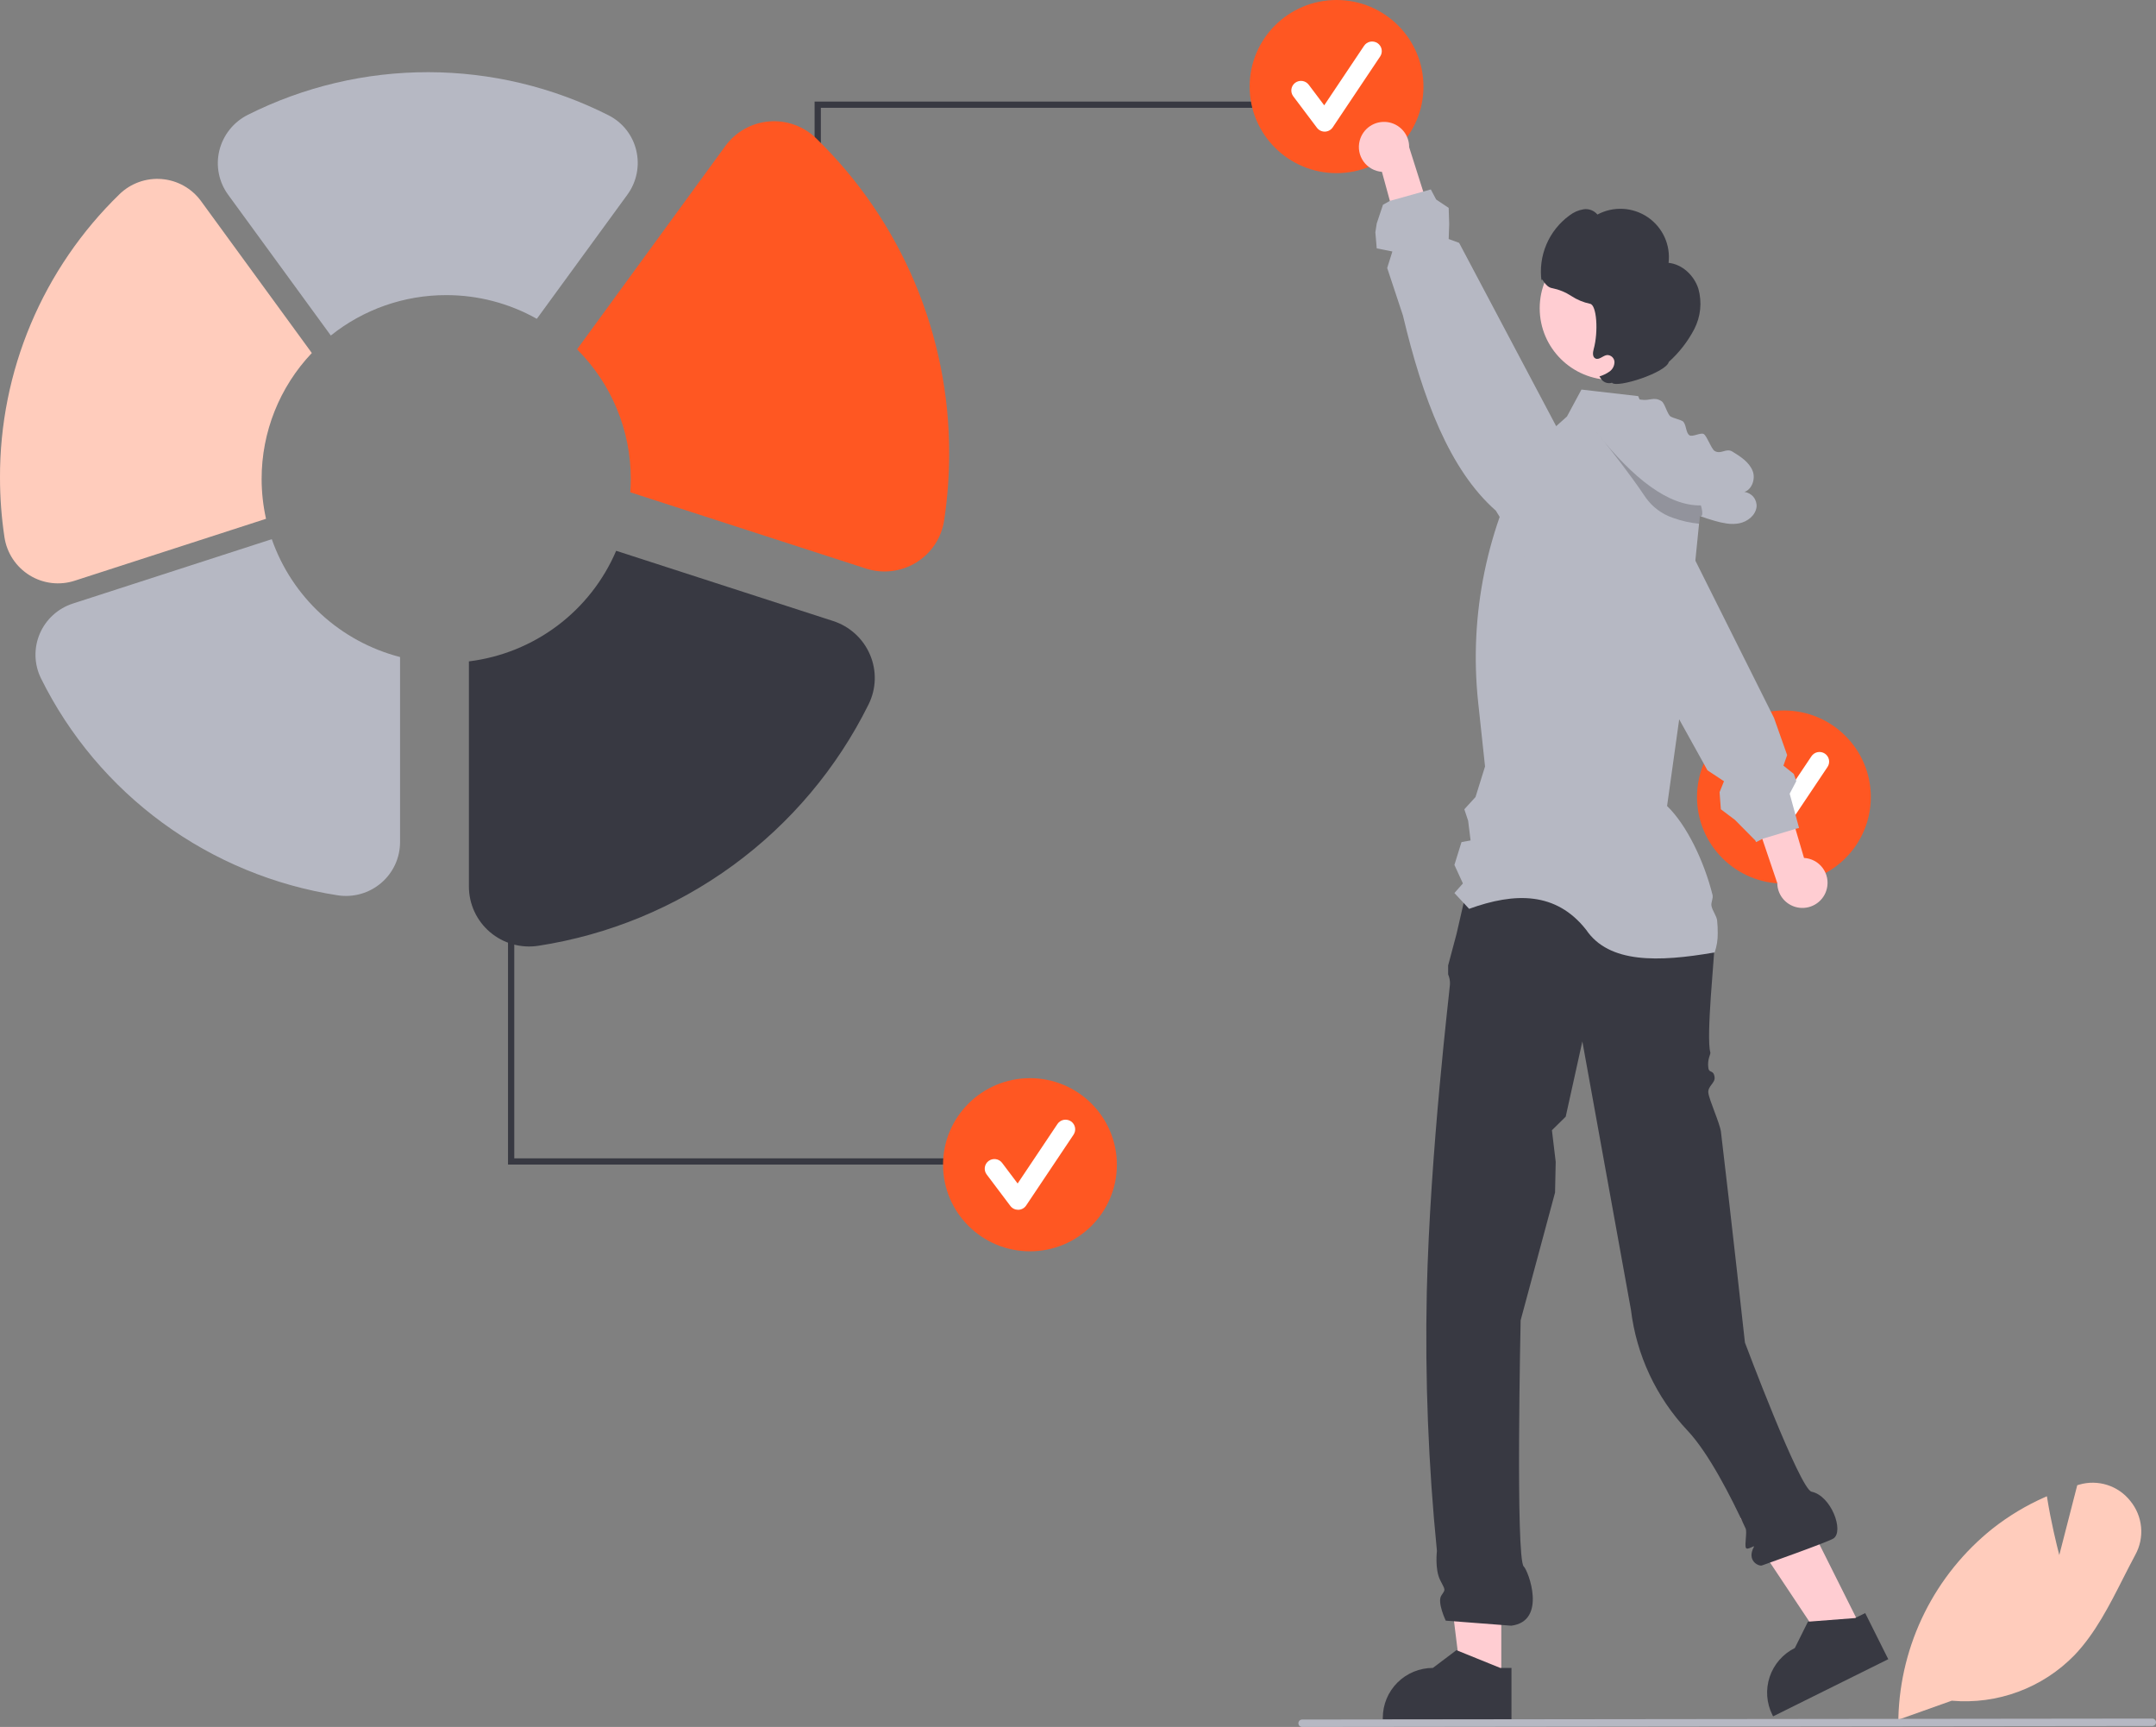 <svg width="256" height="205" viewBox="0 0 256 205" fill="none" xmlns="http://www.w3.org/2000/svg">
<rect x="0" y="0" width="256" height="205" fill="#808080" stroke="none"/>
<g clip-path="url(#clip0_3747_668)">
<path d="M178.263 199.533L173.524 199.533L171.27 181.333H178.263L178.263 199.533Z" fill="#FFCDD2"/>
<path d="M178.136 197.992L173.077 195.943L172.932 195.884L170.138 197.992C168.561 197.992 167.049 198.616 165.933 199.727C164.818 200.837 164.191 202.344 164.191 203.914V204.106H179.47V197.992H178.136Z" fill="#383942"/>
<path d="M221.079 193.399L216.838 195.503L206.667 180.215L212.926 177.109L221.079 193.399Z" fill="#FFCDD2"/>
<path d="M221.471 191.482L220.386 192.018L220.275 192.074L214.837 192.492L214.673 192.503L213.117 195.628C212.418 195.975 211.794 196.456 211.282 197.043C210.77 197.63 210.378 198.311 210.131 199.049C209.883 199.786 209.784 200.565 209.838 201.341C209.893 202.117 210.101 202.874 210.45 203.57L210.535 203.74L224.209 196.956L221.471 191.482Z" fill="#383942"/>
<path d="M175.049 101.707L201.178 102.618L201.36 102.354C201.36 102.354 203.589 107.533 203.589 111.972C203.589 113.448 202.558 123.1 203.082 124.927C203.147 125.154 202.699 125.71 202.846 126.768C202.941 127.454 203.468 126.926 203.589 127.878C203.676 128.56 202.749 128.937 202.846 129.727C202.952 130.59 204.227 133.385 204.341 134.345C205.563 144.564 207.19 159.368 207.19 159.368C207.19 159.368 213.722 176.791 215.104 177.074C217.424 177.549 218.99 181.749 217.705 182.623C217.092 183.039 209.181 185.837 209.181 185.837C208.747 185.915 207.387 185.236 208.253 183.63C208.413 183.334 207.462 184.086 207.304 183.732C207.135 183.356 207.465 181.858 207.273 181.44C205.544 177.688 202.89 172.489 200.374 169.819C196.657 165.874 194.304 160.85 193.656 155.48L187.886 123.622L185.909 132.556L184.273 134.166L184.722 137.92L184.644 141.564L180.558 156.73C180.558 156.73 179.945 185.052 180.929 185.952C181.463 186.439 183.725 192.439 179.444 192.98L171.666 192.382C171.666 192.382 170.618 190.183 171.142 189.401C171.666 188.618 171.634 188.832 170.995 187.551C170.356 186.27 170.618 184.1 170.618 184.1C169.599 173.9 169.197 163.648 169.414 153.401C169.804 136.569 172.167 117.233 172.167 116.839C172.186 116.436 172.112 116.034 171.949 115.665V114.603L172.953 110.838L175.049 101.707Z" fill="#383942"/>
<path d="M211.819 104.889C217.518 104.889 222.138 100.288 222.138 94.613C222.138 88.938 217.518 84.337 211.819 84.337C206.12 84.337 201.5 88.938 201.5 94.613C201.5 100.288 206.12 104.889 211.819 104.889Z" fill="#FF5722"/>
<path d="M210.411 99.961C210.233 99.961 210.057 99.92 209.898 99.84C209.738 99.761 209.6 99.646 209.493 99.504L206.678 95.766C206.587 95.646 206.521 95.509 206.484 95.364C206.447 95.218 206.438 95.067 206.46 94.918C206.481 94.77 206.531 94.627 206.608 94.498C206.685 94.369 206.787 94.256 206.907 94.166C207.028 94.076 207.165 94.01 207.311 93.973C207.457 93.936 207.609 93.927 207.758 93.949C207.907 93.97 208.051 94.02 208.181 94.097C208.31 94.173 208.424 94.274 208.514 94.394L210.356 96.84L215.087 89.774C215.17 89.649 215.278 89.541 215.403 89.458C215.528 89.374 215.669 89.316 215.817 89.286C215.964 89.257 216.117 89.257 216.265 89.286C216.413 89.315 216.553 89.373 216.679 89.456C216.804 89.539 216.912 89.646 216.996 89.771C217.08 89.896 217.138 90.036 217.168 90.183C217.197 90.331 217.198 90.482 217.168 90.63C217.139 90.777 217.081 90.917 216.997 91.042L211.366 99.452C211.264 99.604 211.127 99.73 210.967 99.818C210.806 99.907 210.626 99.956 210.443 99.961C210.432 99.961 210.422 99.961 210.411 99.961Z" fill="white"/>
<path d="M216.921 105.476C217.022 105.056 217.029 104.619 216.941 104.196C216.854 103.773 216.675 103.374 216.416 103.027C216.157 102.681 215.825 102.395 215.443 102.19C215.061 101.985 214.638 101.866 214.205 101.841L208.918 83.902L205.341 88.035L211.032 104.832C211.038 105.559 211.312 106.259 211.802 106.799C212.292 107.338 212.963 107.68 213.689 107.759C214.415 107.839 215.145 107.65 215.741 107.229C216.337 106.809 216.757 106.185 216.921 105.476Z" fill="#FFCDD2"/>
<path d="M213.191 96.725L212.504 94.217L213.291 92.719L213.232 92.545L212.994 91.871L211.761 90.888L212.203 89.633L210.643 85.221L210.26 84.455L201.304 66.548L199.157 62.254L198.659 61.477L197.11 59.058L194.993 55.754C194.656 55.226 194.218 54.77 193.702 54.413C193.187 54.055 192.606 53.803 191.992 53.672C191.793 53.628 191.592 53.597 191.39 53.579L191.245 53.568C190.883 53.548 190.521 53.569 190.164 53.631H190.157C189.528 53.74 188.928 53.977 188.396 54.327C187.977 54.597 187.603 54.931 187.289 55.318C186.566 56.211 186.19 57.334 186.23 58.48L186.297 60.286L186.364 61.928L189.507 67.588L189.711 67.957L189.715 67.969L199.384 85.391L202.3 90.643L202.742 91.442L204.703 92.737L204.179 94.039L204.332 96.066L206 97.32L208.418 99.765L208.514 99.965L209.257 99.591L209.328 99.554L209.495 99.506L211.794 98.814L213.191 98.396L213.236 98.382L213.618 98.285L213.191 96.725Z" fill="#B6B8C3"/>
<path d="M252.942 178.162C252.241 177.275 251.29 176.617 250.211 176.274C249.132 175.93 247.974 175.916 246.887 176.234L246.649 176.305L244.517 184.594C244.197 183.359 243.514 180.57 243.083 177.84L243.046 177.614L242.834 177.707C240.605 178.688 238.51 179.945 236.597 181.45C233.209 184.156 230.454 187.564 228.522 191.438C226.591 195.312 225.53 199.557 225.412 203.881L225.409 204.04L225.405 204.14L225.687 204.04L231.746 201.883C234.428 202.119 237.13 201.755 239.653 200.818C242.176 199.881 244.457 198.395 246.33 196.468C248.778 193.897 250.457 190.59 252.08 187.391C252.555 186.458 253.042 185.497 253.54 184.572C254.095 183.566 254.335 182.418 254.228 181.275C254.122 180.133 253.674 179.048 252.942 178.162Z" fill="#FFCCBC"/>
<path d="M97.467 40.556H96.724V12.058H150.459V12.797H97.467V40.556Z" fill="#383942"/>
<path d="M158.699 20.552C164.399 20.552 169.019 15.951 169.019 10.276C169.019 4.601 164.399 0 158.699 0C153 0 148.38 4.601 148.38 10.276C148.38 15.951 153 20.552 158.699 20.552Z" fill="#FF5722"/>
<path d="M157.292 15.624C157.113 15.624 156.938 15.583 156.778 15.503C156.619 15.424 156.48 15.309 156.373 15.167L153.558 11.429C153.468 11.309 153.402 11.172 153.365 11.027C153.327 10.881 153.319 10.73 153.34 10.581C153.361 10.433 153.412 10.29 153.489 10.161C153.566 10.031 153.667 9.919 153.788 9.829C153.908 9.738 154.046 9.673 154.192 9.636C154.338 9.598 154.49 9.59 154.639 9.611C154.788 9.633 154.932 9.683 155.061 9.759C155.191 9.836 155.304 9.937 155.395 10.057L157.237 12.502L161.967 5.437C162.051 5.312 162.158 5.204 162.283 5.12C162.409 5.037 162.549 4.979 162.697 4.949C162.845 4.92 162.997 4.919 163.145 4.948C163.293 4.978 163.434 5.035 163.56 5.119C163.685 5.202 163.793 5.309 163.877 5.434C163.961 5.559 164.019 5.699 164.049 5.846C164.078 5.993 164.078 6.145 164.049 6.292C164.019 6.44 163.961 6.58 163.877 6.705L158.247 15.115C158.145 15.267 158.008 15.393 157.847 15.481C157.687 15.57 157.507 15.618 157.324 15.624C157.313 15.624 157.302 15.624 157.292 15.624Z" fill="white"/>
<path d="M61.063 109.744H60.32V138.242H114.055V137.502H61.063V109.744Z" fill="#383942"/>
<path d="M122.296 148.537C127.995 148.537 132.615 143.936 132.615 138.261C132.615 132.586 127.995 127.985 122.296 127.985C116.596 127.985 111.976 132.586 111.976 138.261C111.976 143.936 116.596 148.537 122.296 148.537Z" fill="#FF5722"/>
<path d="M120.888 143.609C120.71 143.609 120.534 143.568 120.375 143.489C120.215 143.409 120.077 143.294 119.97 143.152L117.154 139.414C117.064 139.294 116.998 139.157 116.961 139.012C116.923 138.867 116.915 138.715 116.936 138.567C116.958 138.418 117.008 138.275 117.085 138.146C117.162 138.017 117.263 137.904 117.384 137.814C117.505 137.724 117.642 137.658 117.788 137.621C117.934 137.584 118.086 137.576 118.235 137.597C118.384 137.618 118.528 137.668 118.658 137.745C118.787 137.821 118.901 137.922 118.991 138.043L120.833 140.488L125.563 133.422C125.647 133.297 125.754 133.19 125.88 133.106C126.005 133.022 126.146 132.964 126.293 132.934C126.441 132.905 126.594 132.905 126.742 132.934C126.89 132.963 127.03 133.021 127.156 133.104C127.281 133.187 127.389 133.295 127.473 133.419C127.557 133.544 127.615 133.684 127.645 133.832C127.674 133.979 127.674 134.13 127.645 134.278C127.616 134.425 127.557 134.565 127.474 134.69L121.843 143.1C121.741 143.252 121.604 143.378 121.444 143.466C121.283 143.555 121.103 143.604 120.92 143.609C120.909 143.609 120.898 143.609 120.888 143.609Z" fill="white"/>
<path d="M203.96 110.792C203.971 111.571 203.845 112.345 203.589 113.081L203.533 113.07C196.936 114.206 191.05 114.392 188.328 110.36C184.776 105.856 179.89 105.907 174.44 107.884L173.794 107.189L172.694 106.009L173.704 104.87L172.694 102.672L173.537 99.961L174.615 99.765L174.325 97.431L173.872 96.066L175.201 94.612L176.331 90.984L175.517 83.389C174.404 72.98 176.561 62.483 181.691 53.346L184.778 50.587L186.059 49.44L187.779 46.244L189.596 46.455L194.514 47.021L194.681 47.42L195.888 50.32L202.248 57.123L201.962 59.993L201.836 61.258L201.743 62.168L201.304 66.548L199.518 84.44L199.384 85.391L197.946 95.678C200.283 97.927 202.348 102.258 203.34 106.216C203.451 106.656 203.136 107.104 203.217 107.533C203.333 108.139 203.834 108.717 203.89 109.282C203.942 109.784 203.965 110.288 203.96 110.792Z" fill="#B6B8C3"/>
<path d="M191.365 45.099C196.082 45.099 199.907 41.29 199.907 36.593C199.907 31.895 196.082 28.086 191.365 28.086C186.647 28.086 182.822 31.895 182.822 36.593C182.822 41.29 186.647 45.099 191.365 45.099Z" fill="#FFCDD2"/>
<path d="M201.662 34.272C201.156 32.702 199.77 31.374 198.124 31.201C198.248 30.158 198.083 29.102 197.647 28.146C197.21 27.191 196.519 26.373 195.648 25.781C194.777 25.19 193.76 24.848 192.707 24.792C191.654 24.737 190.606 24.97 189.677 25.466C189.48 25.23 189.225 25.049 188.936 24.94C188.648 24.83 188.336 24.797 188.031 24.843C187.421 24.943 186.846 25.194 186.359 25.573C185.149 26.454 184.201 27.646 183.617 29.021C183.033 30.396 182.835 31.903 183.042 33.382C183.039 32.632 183.372 34.083 184.329 34.211C185.127 34.371 185.886 34.683 186.564 35.129C187.243 35.576 188 35.892 188.795 36.06C189.598 36.177 189.805 39.382 189.231 41.446C189.123 41.837 189.068 42.362 189.43 42.549C189.875 42.778 190.326 42.201 190.825 42.145C191.049 42.141 191.265 42.224 191.429 42.377C191.592 42.529 191.69 42.739 191.701 42.961C191.702 43.184 191.648 43.405 191.546 43.603C191.444 43.802 191.295 43.974 191.113 44.104C190.746 44.36 190.341 44.556 189.911 44.684L190.055 44.887C190.181 45.12 190.385 45.302 190.631 45.401C190.876 45.501 191.149 45.513 191.403 45.434C191.974 46.12 197.861 44.215 198.148 42.963C199.381 41.857 200.405 40.54 201.171 39.074C201.937 37.592 202.112 35.877 201.662 34.272Z" fill="#383942"/>
<path d="M208.57 60.178C208.451 61.17 207.519 61.91 206.538 62.117C206.04 62.212 205.528 62.221 205.026 62.143C204.536 62.07 204.052 61.963 203.578 61.821C202.991 61.654 202.41 61.467 201.835 61.258C200.194 60.675 198.612 59.938 197.11 59.058C195.975 58.397 194.887 57.658 193.856 56.846C193.321 56.424 192.803 55.984 192.3 55.525L192.928 55.821C192.367 55.07 191.806 54.319 191.245 53.568C190.703 52.843 190.162 52.118 189.622 51.393C189.588 51.349 189.562 51.319 189.551 51.304V51.301C189.302 50.972 189.057 50.642 188.812 50.313C188.073 49.325 187.345 47.876 188.195 46.984C188.377 46.81 188.597 46.682 188.838 46.609C189.078 46.537 189.333 46.522 189.581 46.566C189.847 46.601 190.106 46.683 190.342 46.81C190.992 47.229 191.543 47.783 191.958 48.434C192.538 47.594 193.663 47.284 194.681 47.421C194.737 47.424 194.789 47.432 194.841 47.439C195.899 47.62 196.356 47.051 197.274 47.609C197.701 47.868 197.961 49.2 198.388 49.459C198.63 49.607 199.525 49.829 199.77 49.98C200.253 50.276 200.13 51.382 200.617 51.678C200.977 51.896 201.943 51.308 202.304 51.526C202.682 51.76 203.21 53.298 203.589 53.528C204.343 53.99 204.948 53.147 205.702 53.605C206.672 54.201 207.705 54.863 208.113 55.921C208.474 56.853 208.009 58.129 207.114 58.395C207.542 58.446 207.933 58.661 208.204 58.993C208.476 59.326 208.607 59.751 208.57 60.178Z" fill="#B6B8C3"/>
<path opacity="0.2" d="M201.836 61.259L201.743 62.169C200.69 62.068 199.654 61.835 198.66 61.477C197.35 61.039 196.215 60.199 195.417 59.076C194.911 58.322 194.384 57.571 193.856 56.846C192.98 55.632 192.111 54.501 191.39 53.579C190.51 52.466 189.848 51.66 189.622 51.393C189.588 51.349 189.562 51.319 189.551 51.305L189.54 51.294L189.551 51.301C193.965 56.864 198.134 60.071 201.962 59.993C201.962 59.993 202.411 61.466 201.836 61.259Z" fill="black"/>
<path d="M161.444 16.712C161.335 17.13 161.32 17.567 161.399 17.992C161.478 18.417 161.65 18.819 161.902 19.17C162.154 19.522 162.481 19.814 162.859 20.026C163.237 20.238 163.657 20.366 164.089 20.399L169.027 38.437L172.684 34.373L167.32 17.47C167.328 16.742 167.068 16.038 166.588 15.489C166.109 14.94 165.444 14.585 164.72 14.492C163.996 14.399 163.262 14.573 162.658 14.982C162.055 15.391 161.623 16.007 161.444 16.712Z" fill="#FFCDD2"/>
<path d="M190.435 62.838L190.402 61.196L187.289 55.318L187.174 55.103L187.166 55.092L184.778 50.587L173.252 28.827L172.014 28.374L172.076 26.607L172.014 24.675L170.527 23.683L169.893 22.486L168.994 22.741H168.99L168.964 22.748L165.034 23.847H165.031L164.213 24.305L163.471 26.525L163.308 27.576L163.471 29.484L165.328 29.854L164.713 31.811L166.58 37.441C168.916 47.28 172.107 55.773 177.616 60.622L178.069 61.362L181.654 67.203C182.143 68.002 182.859 68.639 183.711 69.033C184.563 69.427 185.513 69.561 186.442 69.418H186.446C187.076 69.321 187.68 69.097 188.221 68.76C188.72 68.454 189.156 68.056 189.507 67.588C190.147 66.741 190.485 65.706 190.469 64.647L190.435 62.838Z" fill="#B6B8C3"/>
<path d="M255.558 204.886L154.612 205C154.495 205 154.382 204.954 154.299 204.871C154.216 204.788 154.17 204.676 154.17 204.559C154.17 204.443 154.216 204.331 154.299 204.248C154.382 204.165 154.495 204.119 154.612 204.119L255.558 204.005C255.675 204.005 255.788 204.052 255.87 204.134C255.953 204.217 256 204.329 256 204.446C256 204.563 255.953 204.675 255.87 204.757C255.788 204.84 255.675 204.886 255.558 204.886Z" fill="#B6B8C3"/>
<path d="M31.065 56.857C31.059 51.296 33.192 45.945 37.026 41.903L23.868 23.868C23.326 23.125 22.63 22.507 21.827 22.056C21.024 21.605 20.133 21.332 19.214 21.255C18.295 21.178 17.37 21.299 16.503 21.609C15.635 21.92 14.845 22.413 14.186 23.056C9.679 27.431 6.1 32.664 3.663 38.444C1.226 44.223 -0.02 50.432 -1.77827e-05 56.7C1.89195e-05 59.067 0.177 61.431 0.53 63.772C0.669 64.697 1.008 65.582 1.525 66.363C2.042 67.144 2.724 67.804 3.523 68.296C4.313 68.783 5.201 69.093 6.124 69.203C7.046 69.313 7.982 69.222 8.866 68.935L31.587 61.584C31.241 60.032 31.066 58.447 31.065 56.857Z" fill="#FFCCBC"/>
<path d="M32.273 64.003L8.652 71.645C7.778 71.927 6.975 72.392 6.297 73.01C5.619 73.627 5.082 74.383 4.723 75.225C4.364 76.067 4.191 76.976 4.216 77.891C4.24 78.805 4.462 79.704 4.866 80.525C8.23 87.321 13.189 93.21 19.323 97.693C25.456 102.176 32.584 105.121 40.104 106.279C41.02 106.419 41.955 106.36 42.846 106.107C43.736 105.853 44.562 105.411 45.264 104.81C45.967 104.21 46.53 103.467 46.916 102.63C47.302 101.793 47.502 100.883 47.502 99.962V77.993C44.003 77.089 40.783 75.339 38.126 72.899C35.47 70.458 33.459 67.403 32.273 64.003Z" fill="#B6B8C3"/>
<path d="M103.309 77.729C102.911 76.786 102.312 75.94 101.556 75.248C100.799 74.555 99.901 74.034 98.924 73.718L73.162 65.382C71.658 68.904 69.251 71.97 66.183 74.275C63.114 76.579 59.491 78.039 55.678 78.51V105.239C55.678 106.265 55.901 107.279 56.332 108.211C56.763 109.143 57.391 109.971 58.173 110.639C58.955 111.307 59.873 111.799 60.863 112.08C61.854 112.362 62.894 112.427 63.913 112.271C72.283 110.982 80.218 107.703 87.046 102.713C93.874 97.723 99.394 91.168 103.139 83.603C103.589 82.693 103.837 81.698 103.867 80.684C103.896 79.671 103.706 78.663 103.309 77.729Z" fill="#383942"/>
<path d="M96.909 16.421C96.175 15.706 95.296 15.157 94.33 14.811C93.364 14.465 92.335 14.33 91.312 14.416C90.289 14.502 89.297 14.806 88.403 15.309C87.509 15.81 86.734 16.499 86.131 17.326L68.518 41.466C70.544 43.488 72.151 45.889 73.245 48.529C74.34 51.17 74.901 54 74.898 56.857C74.898 57.388 74.872 57.913 74.835 58.435L102.832 67.494C103.822 67.812 104.869 67.912 105.902 67.785C106.934 67.659 107.927 67.31 108.81 66.763C109.693 66.216 110.446 65.484 111.016 64.617C111.586 63.751 111.96 62.771 112.11 61.746C112.503 59.14 112.701 56.508 112.701 53.873C112.722 46.895 111.336 39.985 108.623 33.551C105.91 27.117 101.926 21.292 96.909 16.421Z" fill="#FF5722"/>
<path d="M52.982 35.033C56.752 35.028 60.46 35.998 63.742 37.846L74.492 23.112C75.04 22.362 75.418 21.502 75.6 20.592C75.782 19.682 75.763 18.744 75.545 17.842C75.334 16.957 74.933 16.128 74.369 15.412C73.806 14.697 73.093 14.112 72.28 13.697C65.642 10.336 58.304 8.579 50.858 8.568C43.411 8.557 36.067 10.293 29.42 13.635C28.582 14.056 27.846 14.654 27.263 15.386C26.679 16.119 26.263 16.969 26.042 17.878C25.825 18.774 25.805 19.706 25.986 20.61C26.166 21.514 26.541 22.368 27.086 23.113L39.281 39.828C43.164 36.719 47.999 35.026 52.982 35.033Z" fill="#B6B8C3"/>
</g>
<defs>
<clipPath id="clip0_3747_668">
<rect width="256" height="205" fill="white"/>
</clipPath>
</defs>
</svg>
